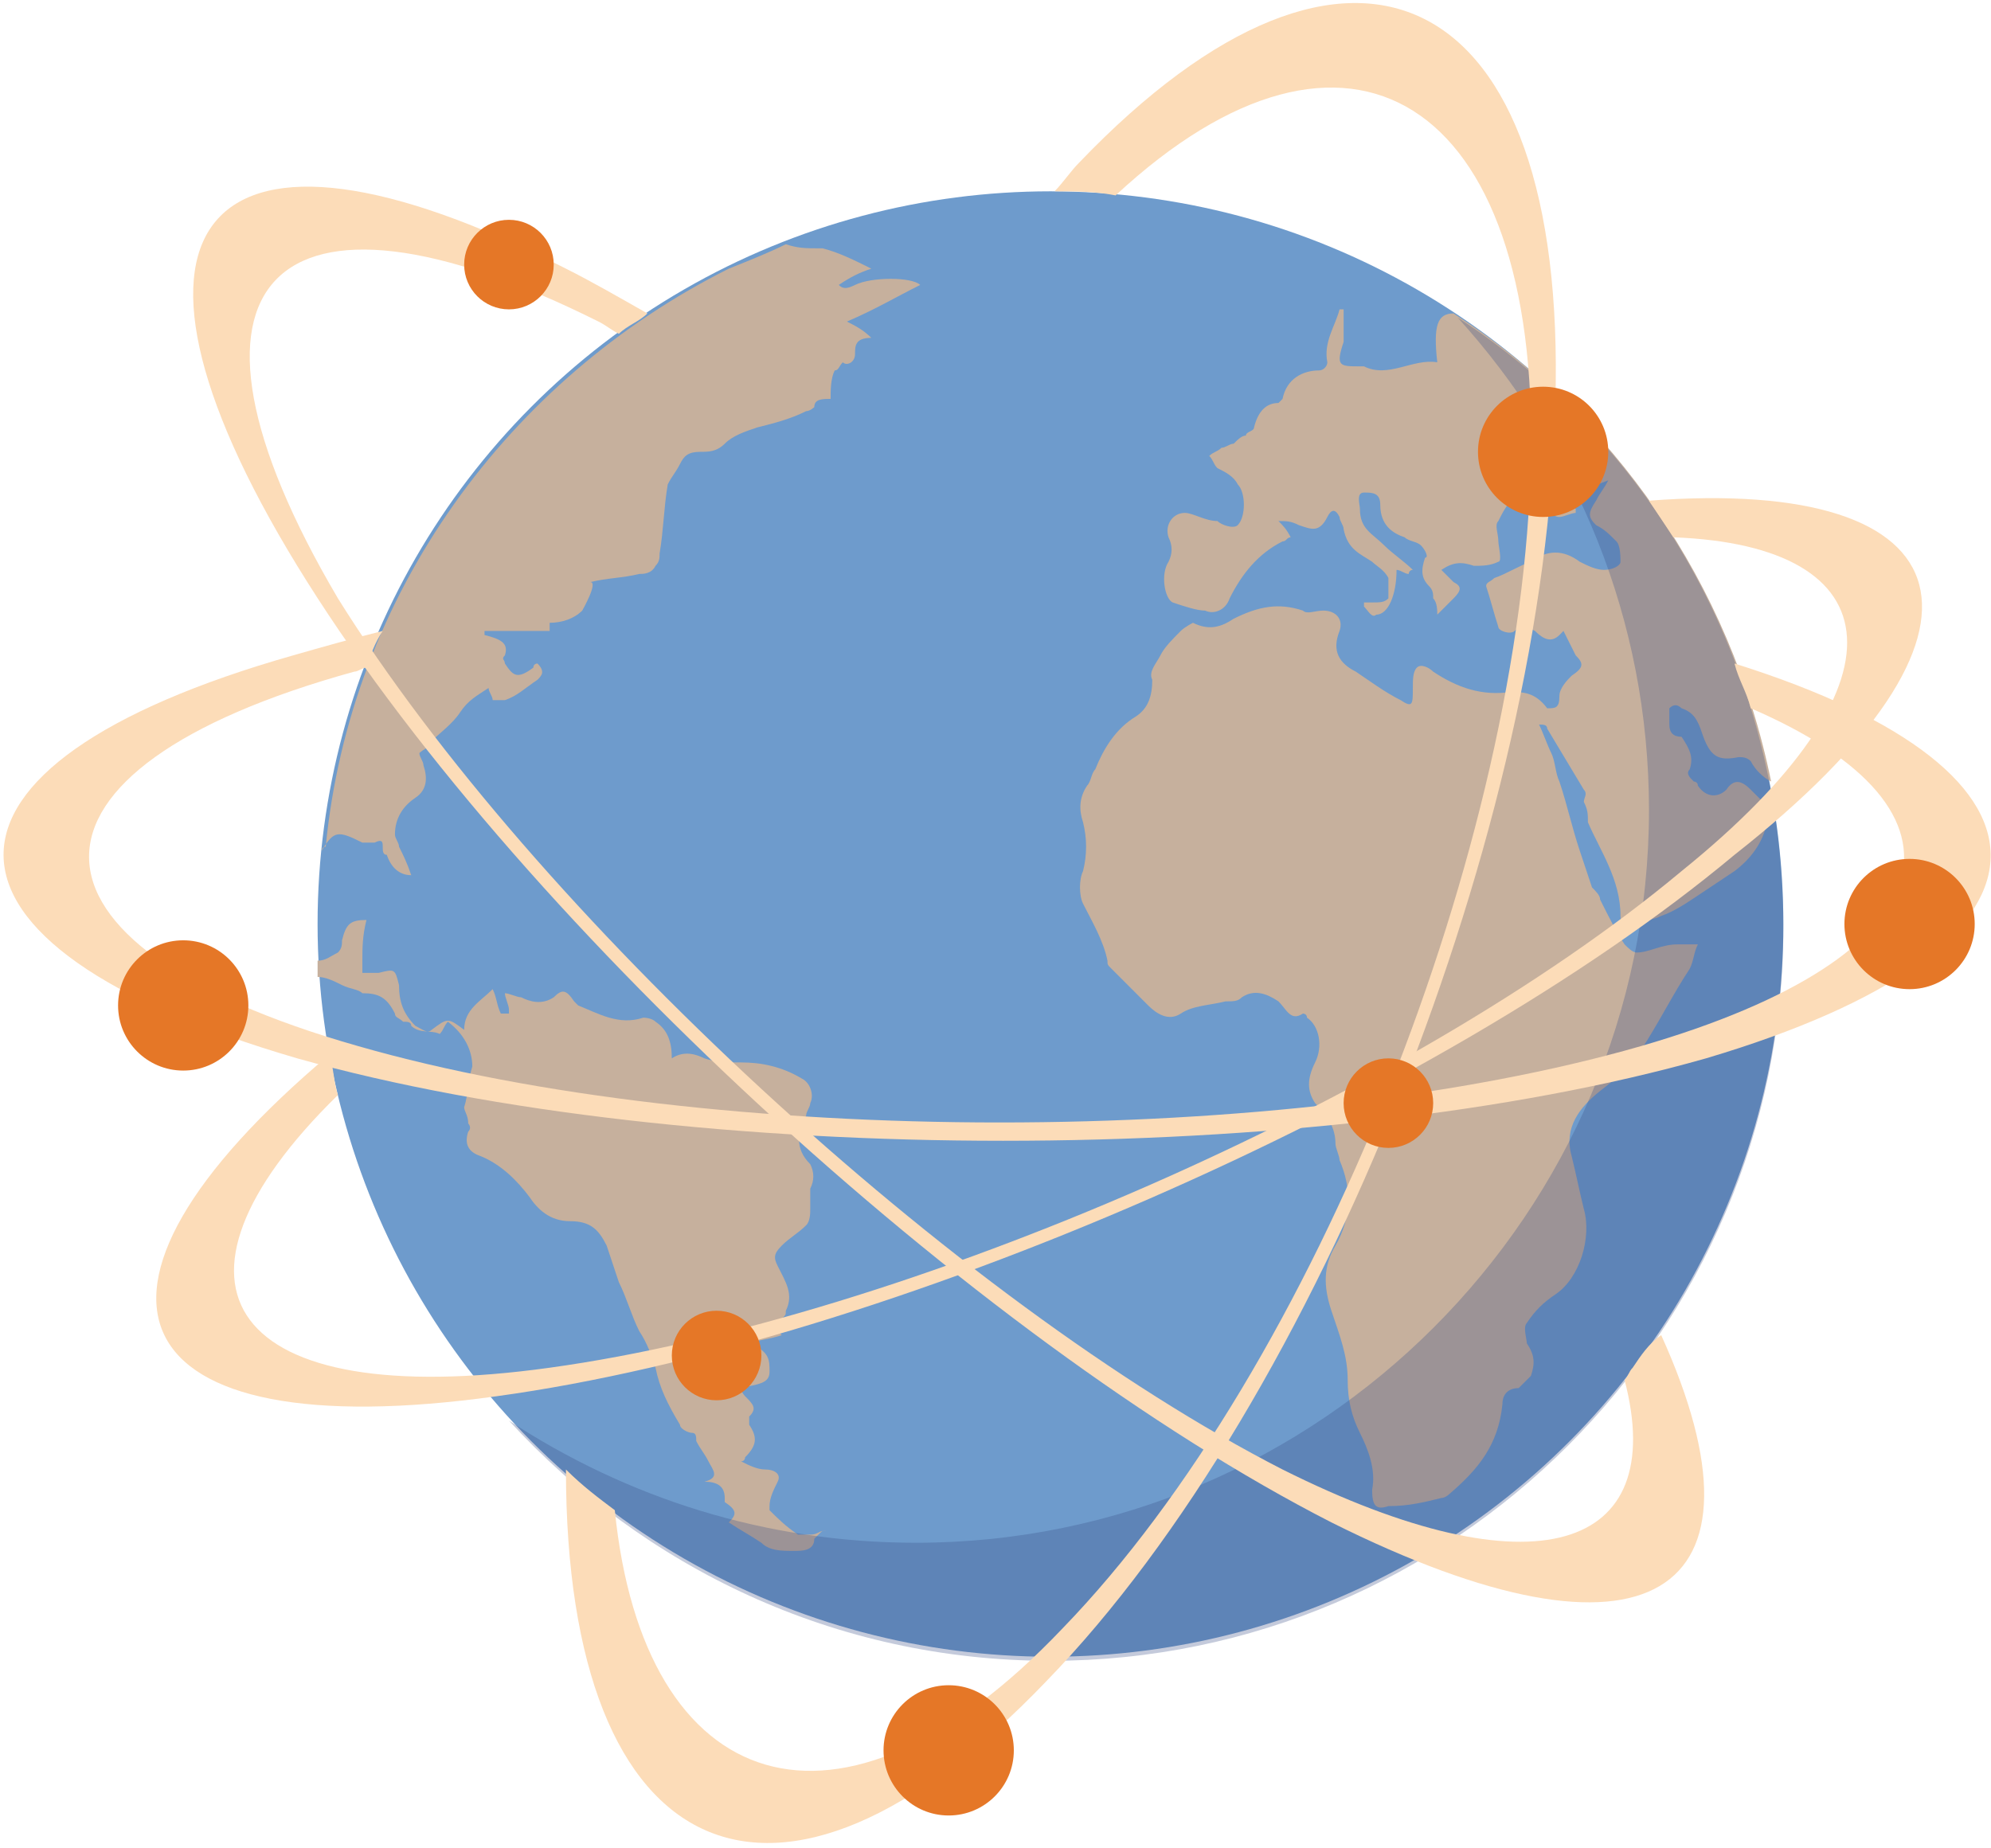 <?xml version="1.0" encoding="utf-8"?>
<!-- Generator: Adobe Illustrator 23.0.1, SVG Export Plug-In . SVG Version: 6.00 Build 0)  -->
<svg version="1.1" id="Layer_1" xmlns="http://www.w3.org/2000/svg" xmlns:xlink="http://www.w3.org/1999/xlink" x="0px" y="0px"
	 viewBox="0 0 48.9 45.4" style="enable-background:new 0 0 48.9 45.4;" xml:space="preserve">
<style type="text/css">
	.st0{fill:#6E9BCC;}
	.st1{fill:#C6B09D;}
	.st2{opacity:0.3;}
	.st3{fill:#384E85;}
	.st4{fill:#FCDCB8;}
	.st5{fill:#E57727;}
</style>
<circle class="st0" cx="25.8" cy="22.7" r="18"/>
<path class="st1" d="M35.7,7.7c-0.4,0-0.5,0.3-0.4,1.2c-0.6-0.1-1.2,0.4-1.8,0.1c0,0-0.1,0-0.1,0C32.9,9,32.8,9,33,8.4
	C33,8.2,33,8.1,33,8c0-0.1,0-0.3,0-0.4l-0.1,0c-0.1,0.4-0.4,0.8-0.3,1.3c0,0.1-0.1,0.2-0.2,0.2c-0.4,0-0.8,0.2-0.9,0.7
	c0,0-0.1,0.1-0.1,0.1c-0.3,0-0.5,0.2-0.6,0.6c0,0.1-0.2,0.1-0.2,0.2c-0.1,0-0.2,0.1-0.3,0.2c-0.1,0-0.2,0.1-0.3,0.1
	c-0.1,0.1-0.2,0.1-0.3,0.2c0.1,0.1,0.1,0.2,0.2,0.3c0.2,0.1,0.4,0.2,0.5,0.4c0.2,0.2,0.2,0.8,0,1c-0.1,0.1-0.4,0-0.5-0.1
	c-0.3,0-0.6-0.2-0.8-0.2c-0.3,0-0.5,0.3-0.4,0.6c0.1,0.2,0.1,0.4,0,0.6c-0.2,0.3-0.1,0.9,0.1,1c0.3,0.1,0.6,0.2,0.8,0.2
	c0.2,0.1,0.5,0,0.6-0.3c0.3-0.6,0.7-1.1,1.3-1.4c0.1,0,0.1-0.1,0.2-0.1c-0.1-0.2-0.2-0.3-0.3-0.4c0.2,0,0.3,0,0.5,0.1
	c0.3,0.1,0.5,0.2,0.7-0.2c0.1-0.2,0.2-0.2,0.3,0c0,0.1,0.1,0.2,0.1,0.3c0.1,0.5,0.4,0.6,0.7,0.8c0.1,0.1,0.3,0.2,0.4,0.4
	c0,0.1,0,0.4,0,0.5c-0.1,0.1-0.2,0.1-0.4,0.1l-0.2,0c0,0,0,0.1,0,0.1c0.1,0.1,0.2,0.3,0.3,0.2c0.3,0,0.5-0.5,0.5-1.1
	c0.1,0,0.2,0.1,0.3,0.1c0,0,0-0.1,0.1-0.1c-0.2-0.2-0.5-0.4-0.7-0.6c-0.3-0.3-0.6-0.4-0.6-0.9c0-0.1-0.1-0.4,0.1-0.4
	c0.2,0,0.4,0,0.4,0.3c0,0.5,0.3,0.7,0.6,0.8c0.1,0.1,0.3,0.1,0.4,0.2c0.1,0.1,0.2,0.3,0.1,0.3c-0.1,0.3-0.1,0.5,0.1,0.7
	c0.1,0.1,0.1,0.2,0.1,0.3c0.1,0.1,0.1,0.3,0.1,0.4c0.1-0.1,0.2-0.2,0.3-0.3c0,0,0.1-0.1,0.1-0.1c0.2-0.2,0.2-0.3,0-0.4
	c-0.1-0.1-0.2-0.2-0.3-0.3c0.3-0.2,0.5-0.2,0.8-0.1c0.2,0,0.4,0,0.6-0.1c0.1,0,0-0.4,0-0.5c0-0.2-0.1-0.4,0-0.5
	c0.1-0.2,0.2-0.4,0.4-0.6c0.1-0.2,0.3-0.3,0.4-0.3c0.2,0.1,0.3,0.3,0.4,0.5c0.1,0.1,0.1,0.3,0.3,0.3c0.1,0,0.3-0.1,0.4-0.1
	c0-0.1,0-0.1,0-0.1c-0.2-0.1-0.3-0.1-0.5-0.2l0-0.1c0.4-0.1,0.8-0.2,1.3-0.4c-0.1,0.2-0.2,0.3-0.3,0.5c-0.2,0.3-0.2,0.4,0,0.6
	c0.2,0.1,0.3,0.2,0.5,0.4c0.1,0.1,0.1,0.4,0.1,0.5c0,0.1-0.2,0.2-0.4,0.2c-0.2,0-0.4-0.1-0.6-0.2c-0.4-0.3-0.8-0.3-1.2,0
	c-0.3,0.1-0.6,0.3-0.9,0.4c-0.1,0.1-0.2,0.1-0.2,0.2c0.1,0.3,0.2,0.7,0.3,1c0,0.1,0.3,0.2,0.4,0.1c0.2-0.2,0.3-0.1,0.5,0
	c0.2,0.2,0.4,0.3,0.6,0.1c0.1-0.1,0.1-0.1,0.1-0.1c0.1,0.2,0.2,0.4,0.3,0.6c0.2,0.2,0.2,0.3-0.1,0.5c-0.1,0.1-0.3,0.3-0.3,0.5
	c0,0.3-0.1,0.3-0.3,0.3C37.7,17,37.4,17,37.1,17c-0.7,0.1-1.3-0.1-1.9-0.5c-0.1-0.1-0.3-0.2-0.4-0.1c-0.1,0.1-0.1,0.3-0.1,0.5
	c0,0.4,0,0.5-0.3,0.3c-0.4-0.2-0.8-0.5-1.1-0.7c-0.4-0.2-0.6-0.5-0.4-1c0.1-0.3-0.1-0.5-0.4-0.5c-0.2,0-0.4,0.1-0.5,0
	c-0.6-0.2-1.1-0.1-1.7,0.2c-0.3,0.2-0.6,0.3-1,0.1c0,0-0.2,0.1-0.3,0.2c-0.2,0.2-0.4,0.4-0.5,0.6c-0.1,0.2-0.3,0.4-0.2,0.6
	c0,0.4-0.1,0.7-0.4,0.9c-0.5,0.3-0.8,0.8-1,1.3c-0.1,0.1-0.1,0.3-0.2,0.4c-0.2,0.3-0.2,0.6-0.1,0.9c0.1,0.4,0.1,0.8,0,1.2
	c-0.1,0.2-0.1,0.6,0,0.8c0.2,0.4,0.5,0.9,0.6,1.4c0,0.1,0,0.1,0.1,0.2c0.3,0.3,0.6,0.6,0.9,0.9c0.2,0.2,0.5,0.4,0.8,0.2
	c0.3-0.2,0.7-0.2,1.1-0.3c0.2,0,0.3,0,0.4-0.1c0.3-0.2,0.6-0.1,0.9,0.1c0.2,0.2,0.3,0.5,0.6,0.3c0,0,0.1,0,0.1,0.1
	c0.3,0.2,0.4,0.7,0.2,1.1c-0.2,0.4-0.2,0.7,0,1c0.3,0.3,0.5,0.6,0.5,1c0,0.1,0.1,0.3,0.1,0.4c0.3,0.7,0.3,1.4-0.1,2.1
	c-0.3,0.5-0.3,1-0.1,1.6c0.2,0.6,0.4,1.1,0.4,1.7c0,0.5,0.1,0.9,0.3,1.3c0.2,0.4,0.4,0.9,0.3,1.4c0,0.4,0.1,0.5,0.4,0.4
	c0.5,0,0.9-0.1,1.3-0.2c0.1,0,0.2-0.1,0.2-0.1c0.7-0.6,1.2-1.2,1.3-2.2c0-0.3,0.2-0.4,0.4-0.4c0.1-0.1,0.2-0.2,0.3-0.3
	c0.1-0.3,0.1-0.5-0.1-0.8c0-0.1-0.1-0.4,0-0.5c0.2-0.3,0.4-0.5,0.7-0.7c0.6-0.4,0.9-1.4,0.7-2.1c-0.1-0.4-0.2-0.9-0.3-1.3
	c-0.2-0.7,0.2-1.2,0.7-1.6c0.4-0.3,0.7-0.6,1-1c0.4-0.6,0.8-1.4,1.2-2c0.1-0.2,0.1-0.4,0.2-0.6c-0.2,0-0.4,0-0.5,0
	c-0.4,0-0.7,0.2-1,0.2c-0.1,0-0.2-0.1-0.3-0.2c-0.2-0.3-0.4-0.7-0.6-1.1c0-0.1-0.1-0.2-0.2-0.3c-0.1-0.3-0.2-0.6-0.3-0.9
	c-0.2-0.6-0.3-1.1-0.5-1.7c-0.1-0.2-0.1-0.5-0.2-0.7c-0.1-0.2-0.2-0.5-0.3-0.7c0.1,0,0.2,0,0.2,0.1c0.3,0.5,0.6,1,0.9,1.5
	c0.1,0.1,0,0.2,0,0.3c0.1,0.2,0.1,0.3,0.1,0.5c0.3,0.7,0.8,1.4,0.8,2.3c0,0.2,0.1,0.3,0.4,0.2c0.2-0.1,0.4-0.1,0.6-0.2
	c0.3-0.1,0.6-0.3,0.9-0.5c0.3-0.2,0.6-0.4,0.9-0.6c0.4-0.3,0.7-0.7,0.8-1.2c0-0.1-0.1-0.4-0.1-0.5c-0.1-0.1-0.2-0.2-0.3-0.3
	c-0.2-0.2-0.4-0.3-0.6,0c-0.2,0.2-0.5,0.2-0.7-0.1c0-0.1-0.1-0.1-0.1-0.1c-0.1-0.1-0.2-0.2-0.1-0.3c0.1-0.3,0-0.5-0.2-0.8
	C41.1,18.1,41,18,41,17.8c0-0.1,0-0.3,0-0.4c0.1-0.1,0.2-0.1,0.3,0c0.3,0.1,0.4,0.3,0.5,0.6c0.2,0.6,0.4,0.7,0.9,0.6
	c0.1,0,0.2,0,0.3,0.1c0.1,0.2,0.3,0.4,0.5,0.5C42.5,14.3,39.6,10.2,35.7,7.7z"/>
<g>
	<path class="st1" d="M8.9,24.4c0.4,0,0.6,0.1,0.8,0.5c0,0.1,0.1,0.1,0.2,0.2c0.1,0,0.2,0,0.2,0.1c0.2,0.2,0.5,0.1,0.7,0.2
		c0.1-0.1,0.1-0.2,0.2-0.3c0.4,0.3,0.6,0.7,0.6,1.1c-0.1,0.3-0.1,0.7-0.2,1c0,0.1,0.1,0.2,0.1,0.4c0,0,0.1,0.1,0,0.2
		c-0.1,0.3,0,0.5,0.3,0.6c0.5,0.2,0.9,0.6,1.2,1c0.2,0.3,0.5,0.6,1,0.6c0.5,0,0.7,0.2,0.9,0.6c0.1,0.3,0.2,0.6,0.3,0.9
		c0.2,0.4,0.3,0.8,0.5,1.2c0.2,0.3,0.3,0.6,0.4,0.9c0.1,0.5,0.3,0.9,0.6,1.4c0,0.1,0.2,0.2,0.3,0.2c0.1,0,0.1,0.1,0.1,0.2
		c0.1,0.2,0.2,0.3,0.3,0.5c0.1,0.2,0.3,0.4-0.1,0.5c0.3,0,0.5,0.1,0.5,0.4c0,0,0,0,0,0.1c0.3,0.2,0.3,0.3,0.1,0.5
		c0.3,0.2,0.5,0.3,0.8,0.5c0.2,0.2,0.5,0.2,0.8,0.2c0.2,0,0.5,0,0.5-0.3c0,0,0.1-0.1,0.1-0.1c0.1-0.1,0.1-0.1,0.2-0.1
		c-0.2,0-0.2,0.1-0.4,0.1c-0.1,0-0.2,0-0.3,0c-0.3-0.2-0.5-0.4-0.7-0.6c0,0,0-0.1,0-0.1c0-0.2,0.1-0.4,0.2-0.6
		c0.1-0.2-0.1-0.3-0.3-0.3c-0.2,0-0.4-0.1-0.6-0.2c0.1,0,0.1-0.1,0.1-0.1c0.3-0.3,0.3-0.5,0.1-0.8c0-0.1,0-0.2,0-0.2
		c0.2-0.2,0.1-0.3-0.1-0.5c0,0-0.1-0.1-0.1-0.2c0.4-0.1,0.7-0.1,0.7-0.4c0-0.3,0-0.5-0.5-0.7c0.3-0.1,0.5-0.1,0.8-0.2
		c-0.2-0.2-0.2-0.3,0-0.4c0.1-0.1,0.1-0.1,0.1-0.2c0.2-0.4,0-0.7-0.2-1.1c-0.1-0.2-0.1-0.3,0.1-0.5c0.2-0.2,0.4-0.3,0.6-0.5
		c0.1-0.1,0.1-0.3,0.1-0.4c0-0.2,0-0.4,0-0.5c0.1-0.2,0.1-0.4,0-0.6c-0.4-0.4-0.3-0.8-0.1-1.2c0-0.1,0.1-0.2,0.1-0.3
		c0.1-0.2,0-0.5-0.2-0.6c-0.5-0.3-1-0.4-1.5-0.4c-0.3,0-0.6,0-0.9-0.1c-0.2-0.1-0.5-0.2-0.8,0c0-0.4-0.1-0.7-0.4-0.9
		c-0.1-0.1-0.3-0.1-0.3-0.1c-0.6,0.2-1.1-0.1-1.6-0.3c0,0-0.1-0.1-0.1-0.1c-0.2-0.3-0.3-0.3-0.5-0.1c-0.3,0.2-0.6,0.1-0.8,0
		c-0.1,0-0.3-0.1-0.4-0.1c0,0.1,0.1,0.3,0.1,0.4c0,0,0,0,0,0.1c-0.1,0-0.1,0-0.2,0c-0.1-0.2-0.1-0.4-0.2-0.6c-0.3,0.3-0.7,0.5-0.7,1
		c-0.4-0.3-0.4-0.3-0.8,0c-0.1,0.1-0.2,0-0.4-0.1c-0.3-0.3-0.4-0.6-0.4-1c-0.1-0.4-0.1-0.4-0.5-0.3c-0.1,0-0.1,0-0.1,0
		c-0.1,0-0.2,0-0.3,0c0-0.1,0-0.2,0-0.3c0-0.3,0-0.6,0.1-1c-0.4,0-0.5,0.1-0.6,0.5c0,0.1,0,0.2-0.1,0.3c-0.2,0.1-0.3,0.2-0.5,0.2
		c0,0.1,0,0.3,0,0.4c0.2,0,0.4,0.1,0.6,0.2C8.6,24.3,8.8,24.3,8.9,24.4z"/>
</g>
<g class="st2">
	<path class="st3" d="M35.8,7.8c2.9,3.2,4.7,7.4,4.7,12.1c0,9.9-8.1,18-18,18c-3.7,0-7.1-1.1-10-3c3.3,3.6,8,5.9,13.3,5.9
		c9.9,0,18-8.1,18-18C43.8,16.5,40.7,11,35.8,7.8z"/>
</g>
<g>
	<path class="st1" d="M7.9,20.9c0.3-0.5,0.4-0.5,1-0.2c0.1,0,0.2,0,0.3,0c0.2-0.1,0.2,0,0.2,0.1c0,0.1,0,0.2,0.1,0.2
		c0.1,0.3,0.3,0.5,0.6,0.5c-0.1-0.3-0.2-0.5-0.3-0.7c0-0.1-0.1-0.2-0.1-0.3c0-0.4,0.2-0.7,0.5-0.9c0.3-0.2,0.3-0.5,0.2-0.8
		c0-0.1-0.1-0.2-0.1-0.3c0.1-0.1,0.2-0.1,0.2-0.2c0.3-0.3,0.6-0.5,0.8-0.8c0.2-0.3,0.4-0.4,0.7-0.6c0,0.1,0.1,0.2,0.1,0.3
		c0.1,0,0.2,0,0.3,0c0.3-0.1,0.5-0.3,0.8-0.5c0.1-0.1,0.2-0.2,0-0.4c0,0-0.1,0-0.1,0.1c-0.4,0.3-0.5,0.2-0.7-0.1
		c0-0.1-0.1-0.1,0-0.2c0.1-0.3-0.1-0.4-0.5-0.5c0,0,0,0,0-0.1c0.3,0,0.5,0,0.8,0c0.2,0,0.5,0,0.8,0c0-0.1,0-0.2,0-0.2
		c0.3,0,0.6-0.1,0.8-0.3c0,0,0.4-0.7,0.2-0.7c0.4-0.1,0.8-0.1,1.2-0.2c0.1,0,0.3,0,0.4-0.2c0.1-0.1,0.1-0.2,0.1-0.3
		c0.1-0.6,0.1-1.1,0.2-1.7c0.1-0.2,0.2-0.3,0.3-0.5c0.1-0.2,0.2-0.3,0.5-0.3c0.2,0,0.4,0,0.6-0.2c0.2-0.2,0.5-0.3,0.8-0.4
		c0.4-0.1,0.8-0.2,1.2-0.4c0.1,0,0.2-0.1,0.2-0.1c0-0.2,0.2-0.2,0.4-0.2c0-0.2,0-0.5,0.1-0.7c0.1,0,0.1-0.1,0.2-0.2
		C20.8,9,21,8.9,21,8.7c0-0.2,0-0.4,0.4-0.4C21.2,8.1,21,8,20.8,7.9C21.5,7.6,22,7.3,22.6,7c-0.2-0.2-1.2-0.2-1.6,0
		c-0.2,0.1-0.3,0.1-0.4,0c0.3-0.2,0.5-0.3,0.8-0.4c-0.4-0.2-0.8-0.4-1.2-0.5c0,0,0,0-0.1,0c-0.3,0-0.5,0-0.8-0.1
		c-0.4,0.2-0.9,0.4-1.4,0.6c-5.4,2.7-9.3,8-9.9,14.2C7.9,20.8,7.9,20.9,7.9,20.9L7.9,20.9L7.9,20.9z"/>
</g>
<g>
	<path class="st4" d="M42.6,16.3c0.1,0.4,0.3,0.7,0.4,1.1c5.8,2.5,4.9,6.1-2.7,8.3c-8.7,2.5-22.8,2.5-31.5,0C0,23.2,0,18.9,8.7,16.5
		c0.1,0,0.2-0.1,0.3-0.1c0.1-0.3,0.2-0.6,0.4-0.9c-0.8,0.2-1.5,0.4-2.2,0.6c-9.5,2.7-9.5,7.1,0.1,9.9c9.6,2.7,25.1,2.7,34.6,0
		C51,23.3,51.2,19,42.6,16.3z"/>
</g>
<g>
	<path class="st4" d="M40.1,33.6c-0.1,0.1-0.1,0.2-0.2,0.3c1.1,4.2-2.2,5.3-8.4,2.2c-8-4.1-18.4-13.7-23.2-21.4
		C3.7,6.9,6.7,3.9,14.7,7.9C14.9,8,15,8.1,15.2,8.2c0.2-0.2,0.5-0.3,0.7-0.5c-0.7-0.4-1.4-0.8-2-1.1C5.1,2.1,2.1,5.4,7.3,13.9
		c5.2,8.5,16.6,19,25.4,23.5c7.8,3.9,11,1.8,8.1-4.6C40.5,33,40.3,33.3,40.1,33.6z"/>
</g>
<g>
	<path class="st4" d="M26.5,4c-0.2,0.2-0.4,0.5-0.6,0.7c0.5,0,1,0,1.5,0.1c5.7-5.3,10.4-2.4,10.2,6.5c-0.2,9.4-5.3,22.3-11.5,28.7
		c-5.5,5.8-10.3,4.1-11-2.9c-0.4-0.3-0.8-0.6-1.2-1c0,9.8,5.2,12.1,11.8,5.2C32.4,34.4,38,20.2,38.2,9.9C38.5-0.4,33.2-3,26.5,4z"/>
</g>
<g>
	<path class="st4" d="M40.5,12.3c0.2,0.3,0.4,0.6,0.6,0.9c5.4,0.2,5.9,3.6,0.2,8.2C34.6,27,22.2,32.4,13.5,33.6
		c-7.9,1.1-10-2-5.2-6.7c-0.1-0.3-0.1-0.6-0.2-1c-7,5.9-5.2,9.7,4.1,8.4c9.5-1.3,23.1-7.2,30.4-13.3C49.6,15.5,48.4,11.7,40.5,12.3z
		"/>
</g>
<g>
	<circle class="st5" cx="17.6" cy="33.3" r="1.1"/>
</g>
<g>
	<circle class="st5" cx="4.5" cy="24.7" r="1.6"/>
</g>
<g>
	<circle class="st5" cx="12.5" cy="6.5" r="1.1"/>
</g>
<g>
	<circle class="st5" cx="37.9" cy="11.1" r="1.6"/>
</g>
<g>
	<circle class="st5" cx="34.1" cy="27.1" r="1.1"/>
</g>
<g>
	<circle class="st5" cx="46.9" cy="22.7" r="1.6"/>
</g>
<g>
	<circle class="st5" cx="23.3" cy="43" r="1.6"/>
</g>
</svg>
